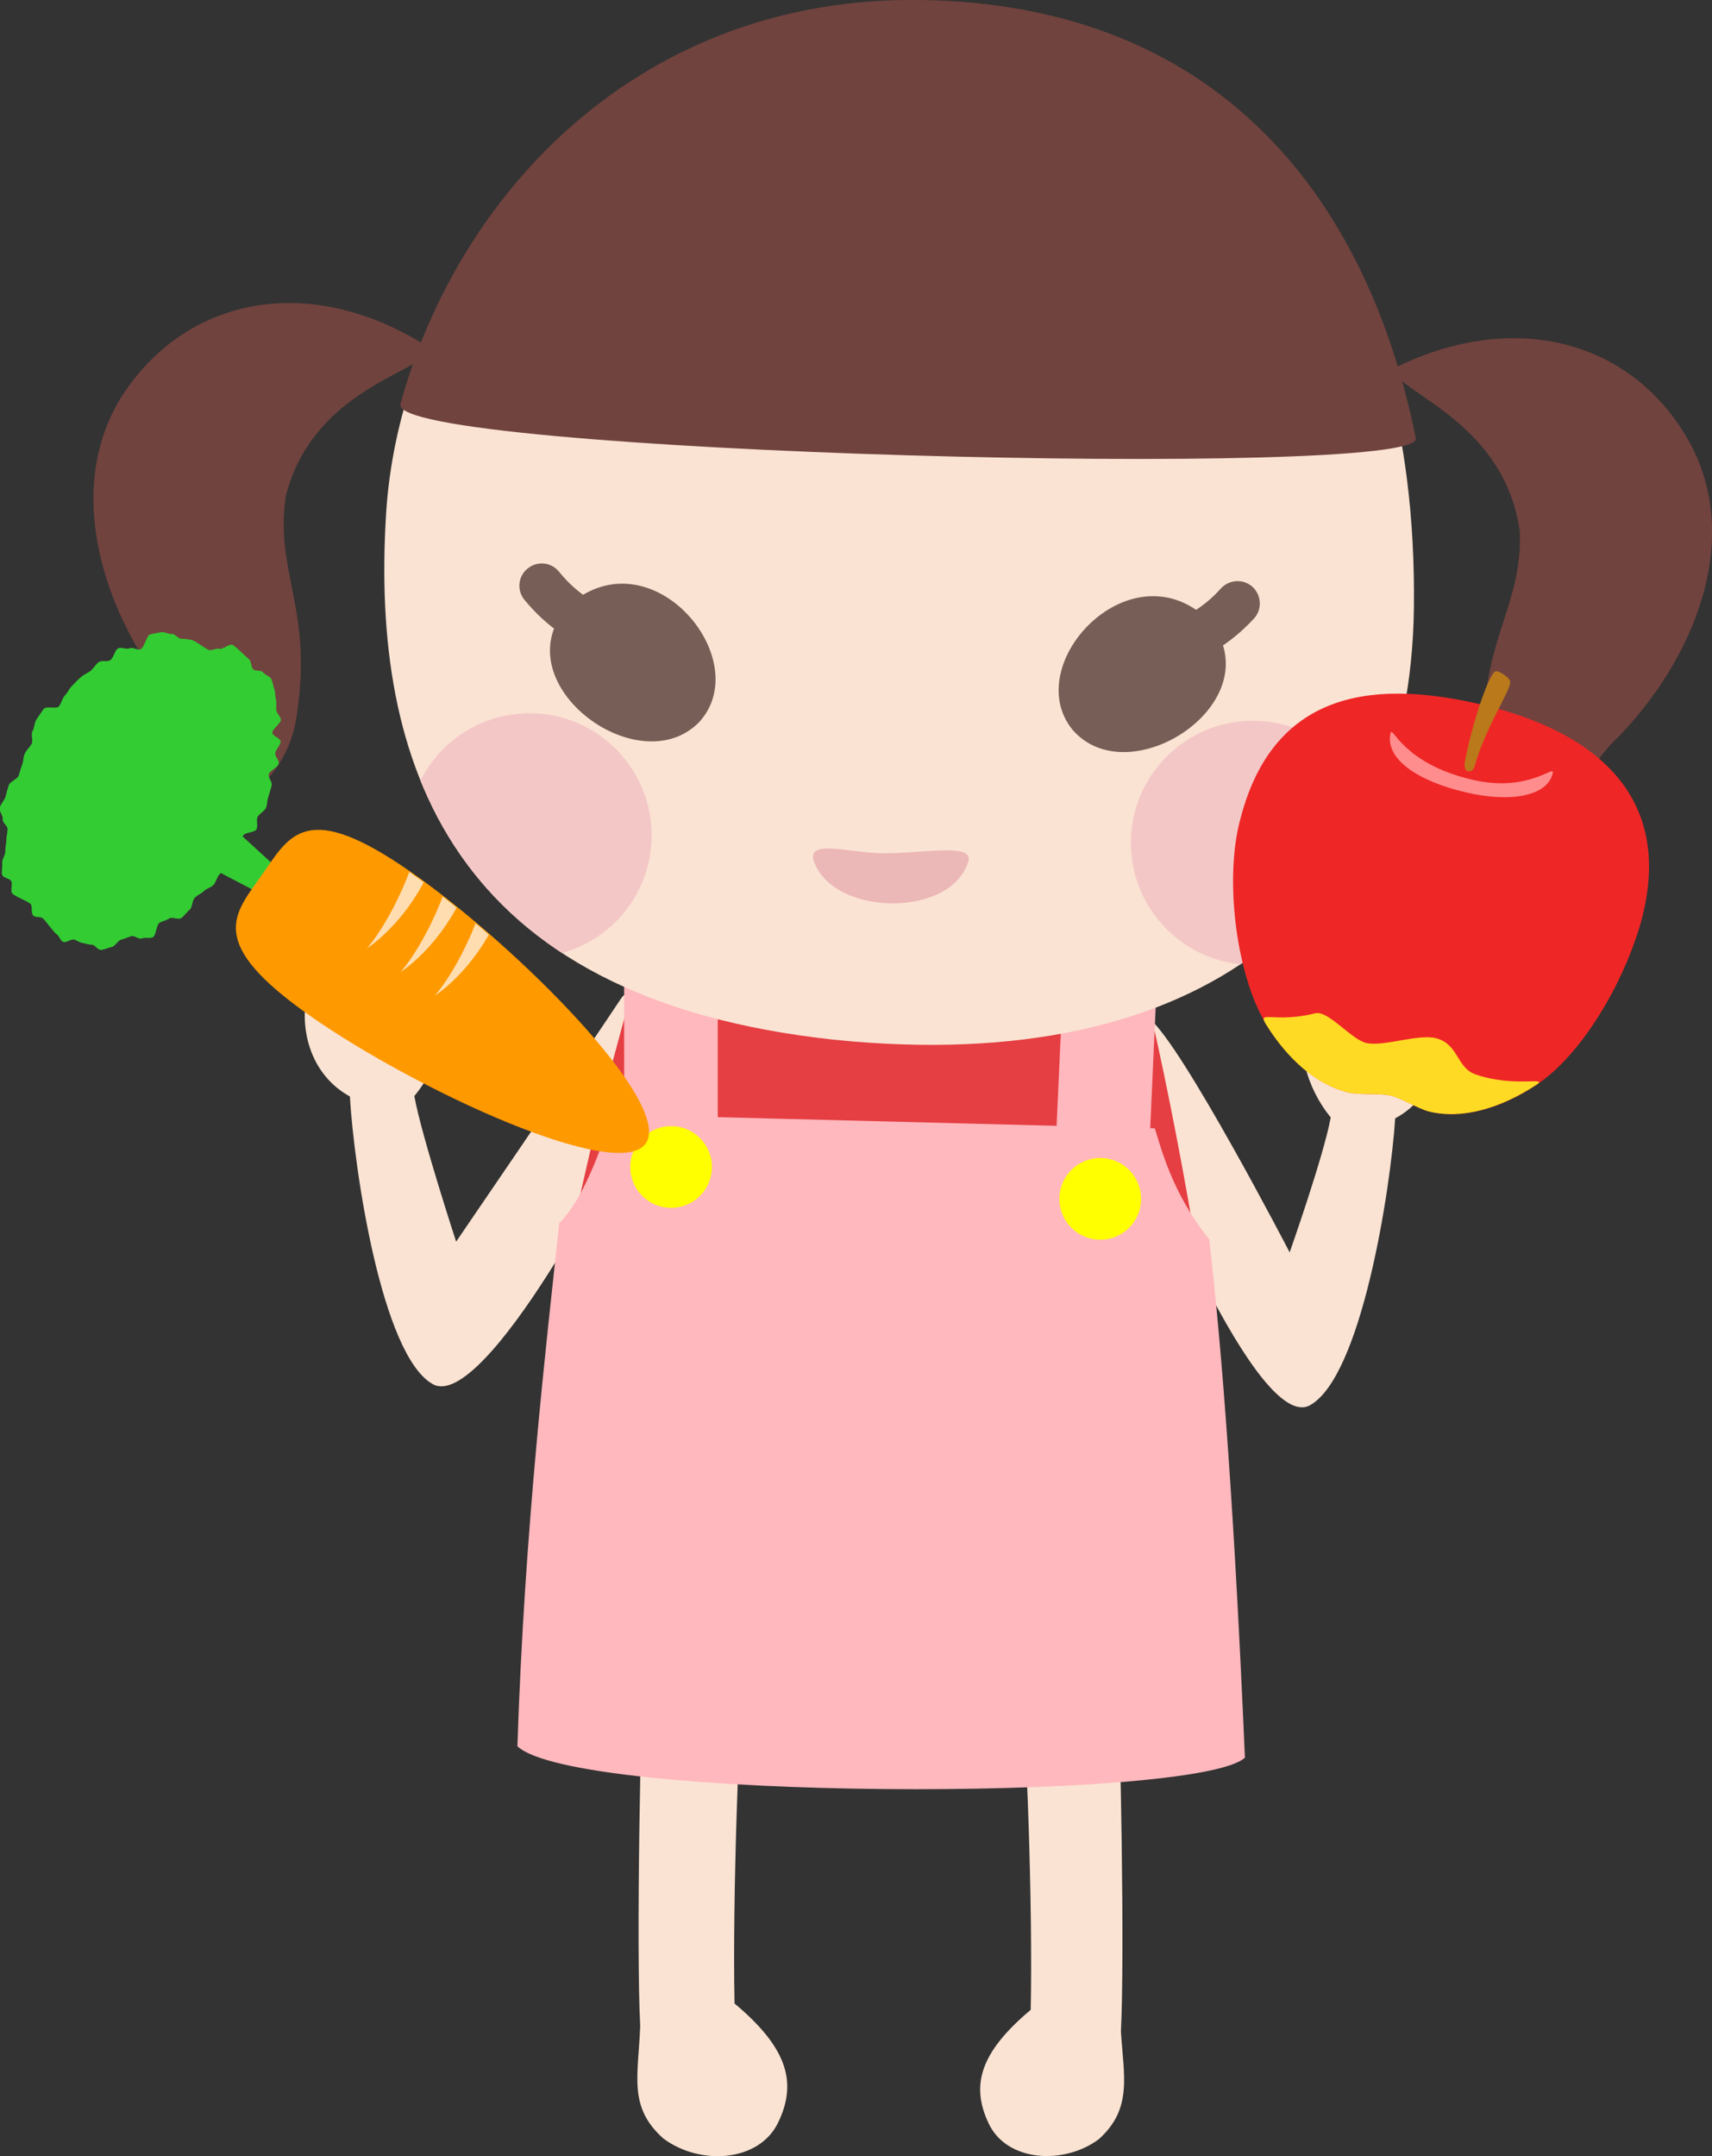 <?xml version="1.0" encoding="UTF-8"?><svg id="_イヤー_2" xmlns="http://www.w3.org/2000/svg" xmlns:xlink="http://www.w3.org/1999/xlink" viewBox="0 0 70.41 88.67"><rect x="0" y="0" width="70.41" height="88.67" fill="#333333" stroke="none"/><defs><style>.cls-1{fill:#fae3d2;}.cls-2{fill:#ecb7b7;}.cls-3{fill:#f7f0ab;}.cls-4{fill:#ffda24;}.cls-5{fill:#e53e43;}.cls-6{fill:#ffb8bd;}.cls-7{fill:#ef2626;}.cls-8{clip-path:url(#clippath-1);}.cls-9{fill:#3c3;}.cls-10{clip-path:url(#clippath);}.cls-11{fill:#ff8d8d;}.cls-12{fill:#ffddb0;}.cls-13{fill:none;}.cls-14{fill:#71433e;}.cls-15{fill:#ba791a;}.cls-16{fill:#f90;}.cls-17{fill:#f4c7c7;}.cls-18{fill:#775e56;}.cls-19{fill:#ff0;}</style><clipPath id="clippath"><path class="cls-13" d="M39.22,.56C27.93-.43,20.01,6.98,17.09,15.29c-.68,1.92-1.09,3.89-1.21,5.82-.64,10.24,2.61,19.96,18.46,21.65,15.1,1.53,23.67-5.48,23.81-17.79,.02-1.8-.07-3.58-.29-5.3C56.58,9.67,51.08,1.6,39.22,.56Z"/></clipPath><clipPath id="clippath-1"><path class="cls-13" d="M16.91,35.91c4.36,3.05,10.77,9.5,9.63,11.14s-9.4-2.17-13.77-5.22c-4.36-3.05-3.17-4.19-2.02-5.82,1.14-1.63,1.8-3.15,6.16-.1Z"/></clipPath></defs><g id="_イヤー_1-2"><g><g><path class="cls-1" d="M41.94,69.01c.28,1.87,.54,9.59,.45,13.64-2.11,1.77-2.47,3.13-1.72,4.69s3.08,1.7,4.52,.63c1.39-1.25,1.03-2.57,.91-4.43,.16-3.08-.02-12.6-.16-14.93l-4,.39Z"/><path class="cls-1" d="M30.68,68.16c-.29,1.95-.56,10-.47,14.23,2.2,1.84,2.58,3.27,1.79,4.9-.79,1.63-3.22,1.77-4.72,.65-1.45-1.3-1.03-2.55-.95-4.62-.17-3.22,.02-13.14,.17-15.57l4.18,.41Z"/><path class="cls-3" d="M49.96,58.35c.57,4.55,.94,8.86,.87,11.67-4.96,1.42-23.01,1.67-28.7,.08,0-2.91-.05-7.03,.48-11.56,.81-6.9,26.37-7.96,27.34-.19Z"/><path class="cls-1" d="M46.73,46.16c.32,1.41,5.02,12.79,7.14,11.63,2.12-1.16,3.32-8.86,3.51-11.8,3-1.62,2.22-6.65-.91-6.93-3.31,.07-3.79,4.41-1.74,6.89-.3,1.62-1.69,5.55-1.69,5.55,0,0-4.43-8.54-5.77-9.61-1.16-.92-.86,2.86-.54,4.27Z"/><path class="cls-1" d="M26,45.82c-.33,1.41-6.09,12.28-8.2,11.1-2.11-1.18-3.24-8.89-3.41-11.83-2.98-1.64-2.16-6.66,.96-6.92,3.31,.09,3.76,4.44,1.69,6.9,.29,1.62,1.72,5.99,1.72,5.99,0,0,5.01-7.33,6.77-9.98,.82-1.23,.8,3.33,.47,4.74Z"/><path class="cls-5" d="M46.79,39.53c.84,2.98,2.92,13.09,3.63,20.89-6.35,1.69-22.77,1.85-28.31-.03,.39-6.94,2.98-16.67,4.35-21.22l20.33,.36Z"/><g><path class="cls-6" d="M47.49,46.39c.25,.76,.7,2.67,2.24,4.57,.55,4.69,1.05,11.56,1.47,21.32-1.98,1.82-27.57,1.78-29.92-.47,.29-8.98,1.2-16.63,1.72-21.51,1.21-1.23,1.87-3.69,2.21-4.47l22.28,.57Z"/><g><rect class="cls-6" x="43.55" y="39.82" width="3.85" height="8.72" transform="translate(88.91 90.38) rotate(-177.41)"/><circle class="cls-19" cx="45.25" cy="49.3" r="1.68"/></g><g><rect class="cls-6" x="25.67" y="38.52" width="3.85" height="8.72" transform="translate(55.19 85.76) rotate(-180)"/><circle class="cls-19" cx="27.6" cy="47.99" r="1.68"/></g></g><g><path class="cls-1" d="M39.22,.56C27.93-.43,20.01,6.98,17.09,15.29c-.68,1.92-1.09,3.89-1.21,5.82-.64,10.24,2.61,19.96,18.46,21.65,15.1,1.53,23.67-5.48,23.81-17.79,.02-1.8-.07-3.58-.29-5.3C56.58,9.67,51.08,1.6,39.22,.56Z"/><g class="cls-10"><g><circle class="cls-17" cx="21.78" cy="34.35" r="5.02"/><circle class="cls-17" cx="51.53" cy="34.66" r="5.02"/></g></g><path class="cls-14" d="M57.24,15.19c4.89-2.48,9.78-1.27,12.16,2.85,2.38,4.11,.23,9.21-3.01,12.43-3.24,3.22,.79,6.06,.67,6.24s-5.77-1.4-6.03-5.72c-.23-4.61,1.57-5.87,1.48-9.1-.6-4.46-4.81-5.66-5.27-6.69Z"/><path class="cls-14" d="M17.76,14.37c-4.58-3.02-9.57-2.39-12.41,1.43-2.84,3.81-1.29,9.12,1.56,12.69s-1.48,5.93-1.38,6.12,5.9-.72,6.64-4.99c.76-4.55-.88-6.01-.42-9.21,1.11-4.36,5.43-5.06,6-6.04Z"/><path class="cls-14" d="M37.86,0c-11.55-.16-19.04,7.96-21.39,16.62-.54,2.01,42.12,3.13,41.76,1.4C56.19,7.97,49.99,.17,37.86,0Z"/><g><path class="cls-18" d="M49.75,25.54c-3.2-3.16-7.84,1.76-5.64,4.47,2.36,2.73,8.28-1.19,5.64-4.47Z"/><path class="cls-18" d="M49.31,26.92c-.24-.04-.46-.17-.61-.38-.29-.42-.19-.99,.23-1.28l.16-.11c.38-.26,.69-.47,1.13-.96,.35-.37,.93-.39,1.3-.05,.37,.35,.39,.93,.05,1.3-.59,.63-1.02,.93-1.44,1.22l-.16,.11c-.2,.14-.44,.19-.67,.15Z"/><path class="cls-18" d="M23.39,24.89c3.38-2.96,7.72,2.22,5.37,4.8-2.52,2.59-8.2-1.68-5.37-4.8Z"/><path class="cls-18" d="M23.51,26.28c-.15-.02-.3-.09-.42-.19l-.15-.12c-.4-.31-.82-.64-1.37-1.3-.32-.39-.27-.97,.13-1.29,.39-.32,.97-.27,1.29,.13,.42,.51,.71,.74,1.08,1.02l.16,.12c.4,.31,.47,.89,.15,1.29-.21,.27-.55,.39-.87,.34Z"/></g><path class="cls-2" d="M33.48,35.44c-.35-.99,1.51-.33,2.98-.35,1.64-.02,3.49-.4,3.38,.29-.66,2.38-5.56,2.32-6.36,.05Z"/></g></g><g><path class="cls-9" d="M9.56,26.52c-.12-.06-.41,.2-.53,.16-.13-.04-.3,.08-.43,.05-.13-.03-.6-.41-.74-.42-.14-.01-.26-.05-.4-.04-.14,0-.25-.21-.4-.2-.14,.02-.29-.1-.44-.07-.14,.03-.3,.05-.45,.09-.14,.04-.24,.56-.39,.61-.14,.05-.31-.1-.45-.04-.14,.06-.33-.06-.47,0-.14,.07-.19,.41-.33,.49-.13,.08-.34-.01-.47,.08-.13,.09-.22,.27-.35,.37-.13,.09-.28,.15-.4,.26-.12,.1-.23,.23-.35,.35-.12,.11-.18,.28-.3,.4-.11,.12-.13,.31-.24,.44-.11,.12-.52-.03-.62,.1-.1,.13-.19,.28-.29,.42s-.09,.35-.17,.49c-.09,.14,.04,.39-.04,.53-.08,.14-.21,.25-.28,.4-.07,.15-.05,.31-.11,.46-.06,.15-.09,.29-.14,.44-.05,.15-.36,.25-.41,.4-.05,.15-.09,.31-.13,.46-.04,.16-.21,.31-.24,.47-.03,.16,.14,.31,.12,.46-.02,.16,.21,.27,.2,.42,0,.15-.05,.3-.05,.45,0,.15-.05,.3-.04,.45,.01,.15-.15,.35-.13,.5,.02,.15-.04,.34,0,.47,.03,.14,.33,.15,.38,.28,.05,.13-.04,.35,.02,.47,.06,.13,.7,.35,.78,.47,.07,.12,0,.34,.09,.45,.08,.11,.31,.04,.41,.13,.1,.09,.45,.58,.56,.65s.14,.25,.26,.31c.12,.06,.34-.13,.47-.09,.12,.04,.21,.12,.34,.14,.13,.02,.24,.07,.38,.07,.13,0,.23,.22,.37,.21,.14,0,.29-.09,.43-.11,.14-.02,.27-.28,.41-.31,.14-.04,.26-.09,.4-.14,.14-.05,.31,.15,.45,.09,.13-.06,.31,.02,.45-.05,.13-.07,.14-.51,.27-.59,.13-.08,.27-.09,.4-.18,.13-.08,.38,.07,.5-.02,.12-.09,.22-.24,.34-.34,.12-.1,.1-.4,.22-.5,.11-.11,.26-.16,.37-.27,.11-.11,.3-.14,.4-.26,.1-.12,.13-.31,.24-.43,.02-.02,.04-.03,.05-.05l1.72,.9,.7-1.01-1.52-1.39s.01-.03,.02-.04c.08-.14,.48-.12,.55-.26,.07-.14-.02-.36,.04-.5,.07-.14,.29-.24,.35-.38,.06-.15,.04-.32,.1-.46,.05-.15,.09-.3,.13-.45,.05-.15-.15-.32-.12-.47,.04-.15,.39-.29,.41-.43,.03-.15-.16-.3-.14-.44,.02-.15,.21-.32,.22-.47,0-.15-.34-.23-.34-.37,0-.15,.36-.39,.35-.53-.01-.14-.16-.25-.18-.38-.03-.14,.02-.31-.02-.45-.04-.13-.02-.31-.07-.44-.05-.12-.06-.3-.13-.42-.07-.11-.25-.15-.33-.26-.08-.1-.32-.04-.41-.13-.09-.09-.07-.33-.17-.41s-.55-.53-.67-.59Z"/><path class="cls-16" d="M16.93,35.88c4.36,3.05,10.77,9.5,9.63,11.14-1.14,1.63-9.4-2.17-13.77-5.22-4.36-3.05-3.17-4.19-2.02-5.82,1.14-1.63,1.8-3.15,6.16-.1Z"/><g class="cls-8"><g><path class="cls-12" d="M18.1,34.66c-.93,3.04-3.01,4.34-3.01,4.34,0,0,1.29-1.41,2.18-4.42,1.25-4.22-.26-9.9-.26-9.9,0,0,2.38,5.77,1.09,9.98Z"/><path class="cls-12" d="M19.49,35.63c-.93,3.04-3.01,4.34-3.01,4.34,0,0,1.29-1.41,2.18-4.42,1.25-4.22-.26-9.9-.26-9.9,0,0,2.38,5.77,1.09,9.98Z"/><path class="cls-12" d="M20.89,36.61c-.93,3.04-3.01,4.34-3.01,4.34,0,0,1.29-1.41,2.18-4.42,1.25-4.22-.26-9.9-.26-9.9,0,0,2.38,5.77,1.09,9.98Z"/></g></g></g><g><path class="cls-7" d="M67.41,38.18c-.7,2.32-2.36,5.2-4.23,6.44-1.46,.96-3.04,1.42-4.39,1.09-.43-.1-1.16-.56-1.61-.66s-1.29-.02-1.71-.12c-1.31-.31-2.5-1.37-3.39-2.8-1.21-1.97-1.7-5.77-1.13-8.2,1.37-5.84,5.96-5.91,10.05-4.94,4.39,1.05,8.08,3.66,6.41,9.2Z"/><path class="cls-4" d="M63.17,44.62c-1.46,.96-3.04,1.42-4.39,1.09-.43-.1-1.16-.56-1.61-.66s-1.29-.02-1.71-.12c-1.31-.31-2.5-1.37-3.39-2.8-.38-.61,.34-.04,2.02-.46,.54-.14,1.5,1.11,2.14,1.23,.71,.13,2.08-.38,2.81-.21,.95,.23,.86,1.22,1.64,1.49,1.64,.57,3.08,.06,2.48,.45Z"/><path class="cls-11" d="M63.86,31.8c-.22,.94-1.74,1.22-3.59,.78-2.23-.53-3.3-1.5-3.08-2.43,.08-.35,.46,1.23,3.34,1.91,2.36,.56,3.43-.66,3.33-.26Z"/><path class="cls-15" d="M60.63,31.57c.44-1.64,1.53-3.21,1.48-3.54-.03-.17-.47-.47-.61-.42-.26,.1-.94,2.06-1.25,3.69-.1,.56,.32,.47,.38,.26Z"/></g></g></g></svg>